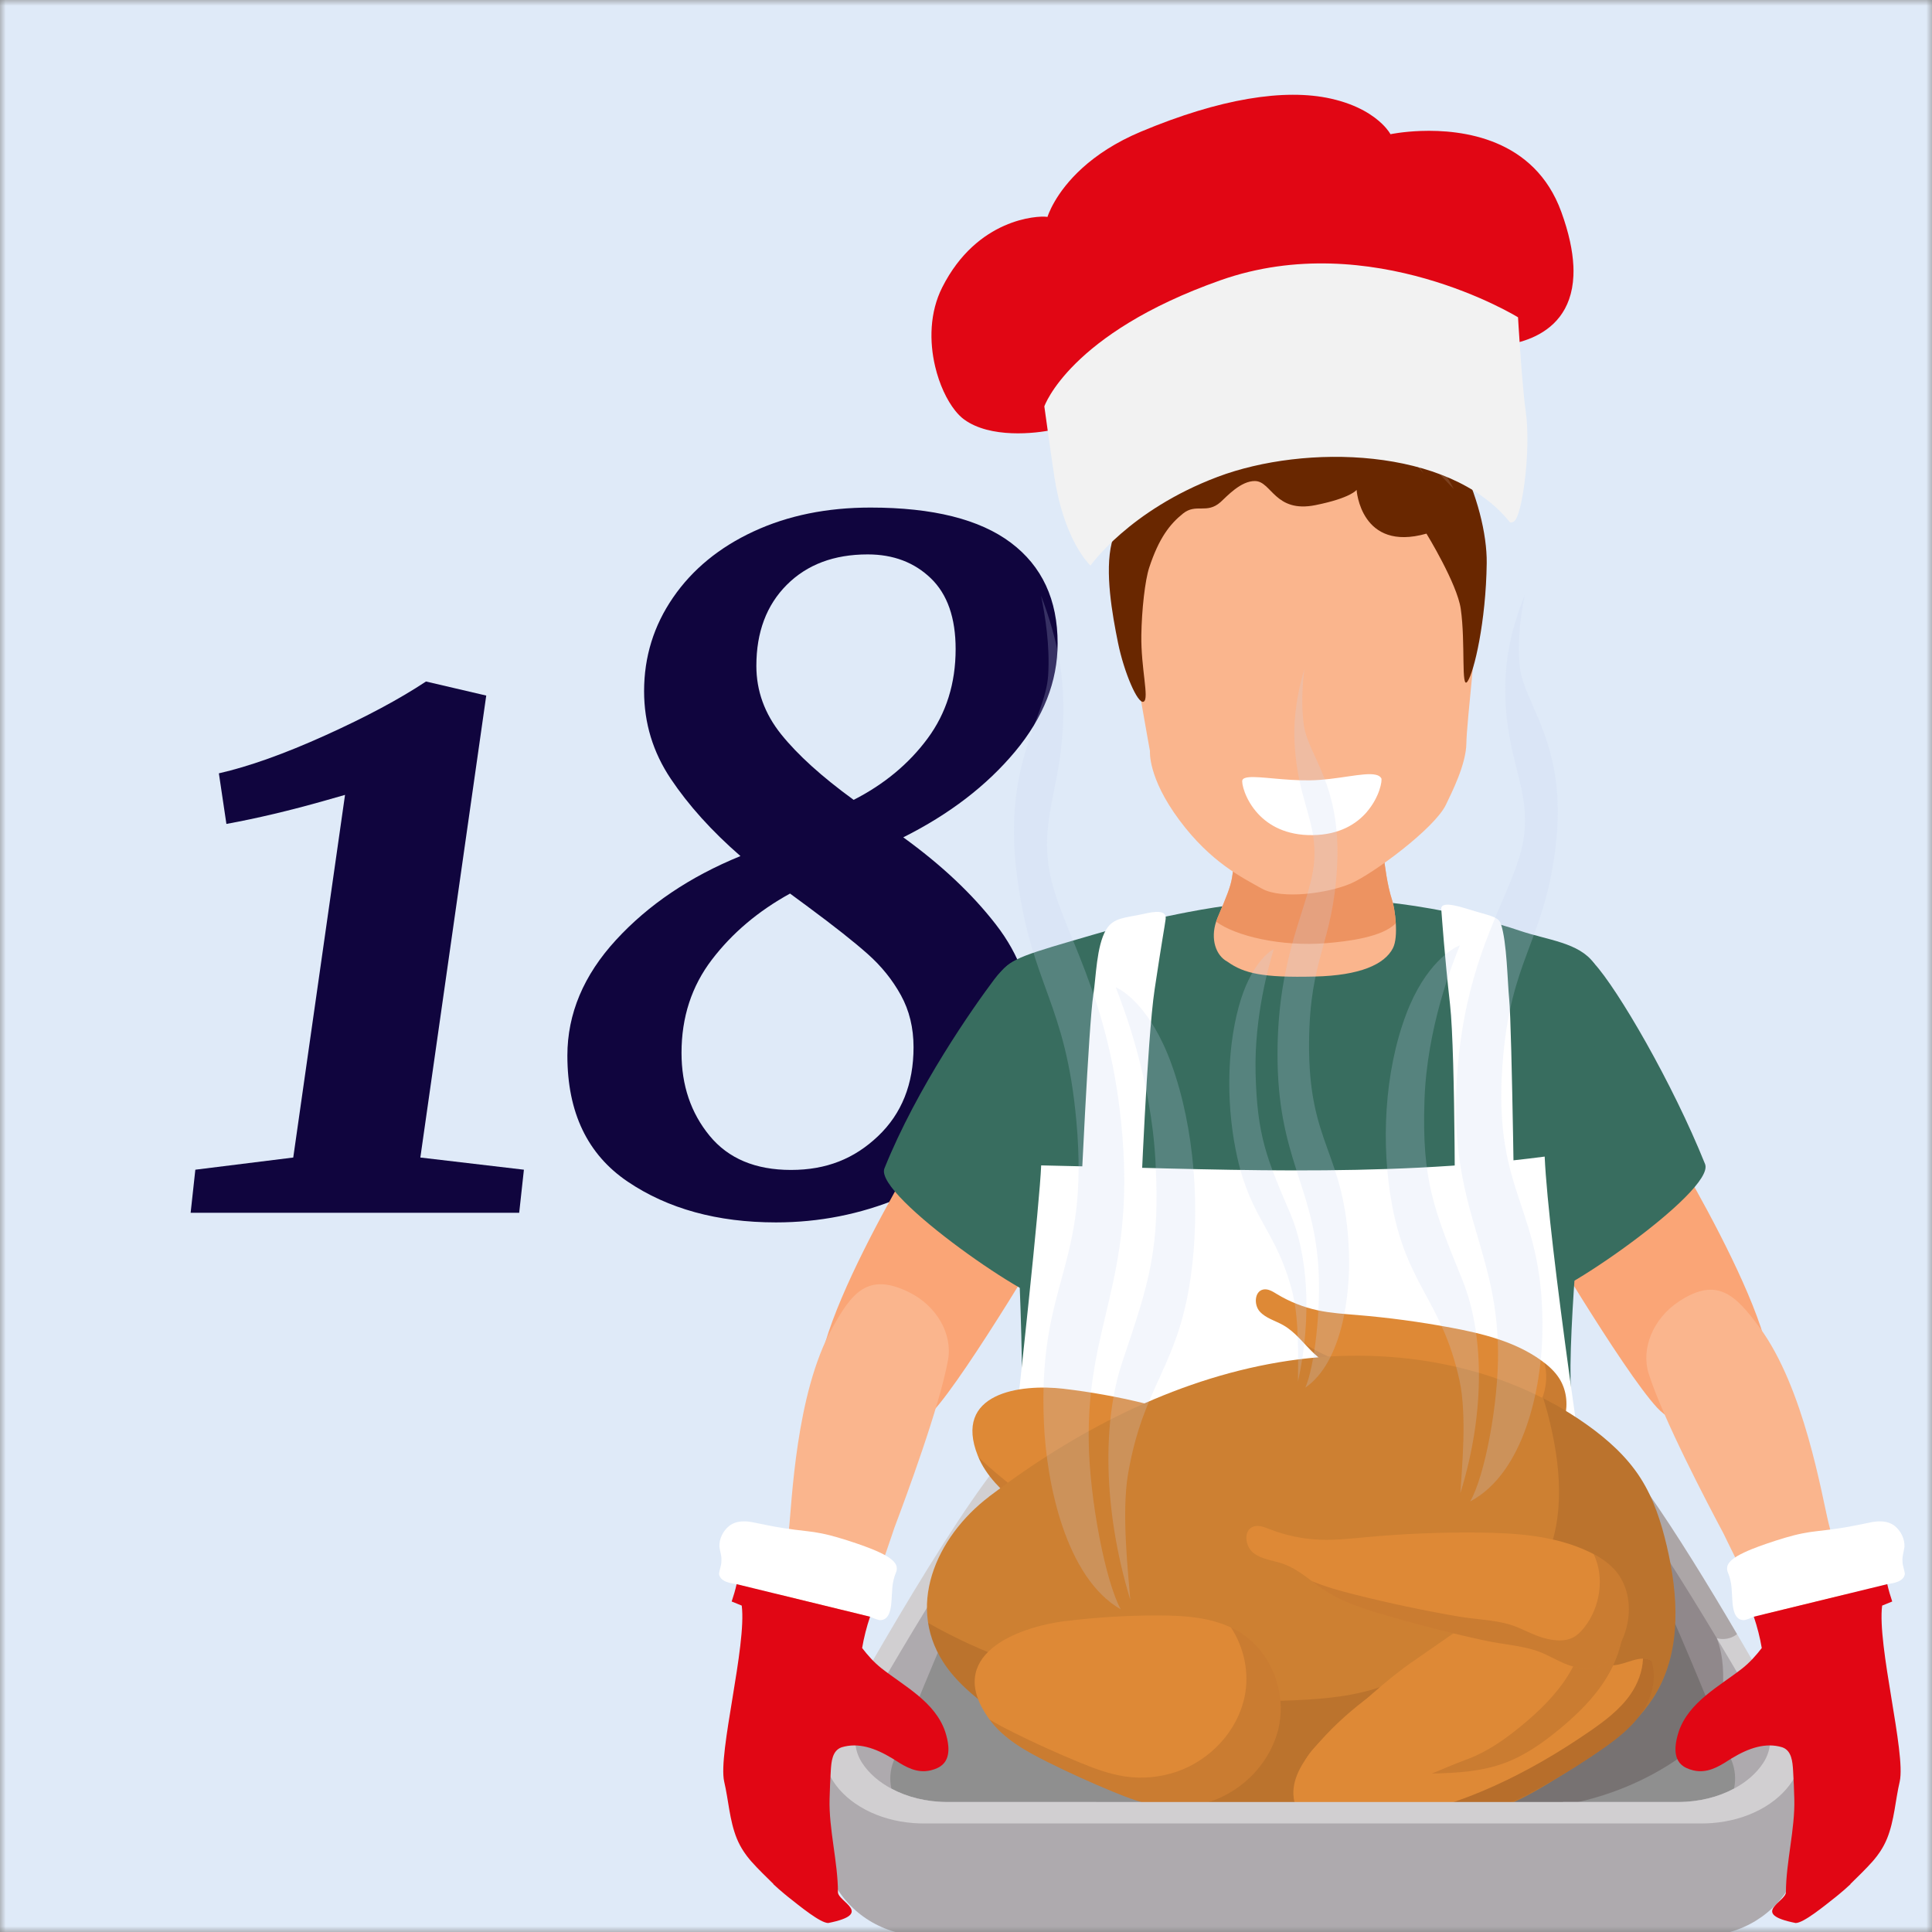 <svg width="165" height="165" viewBox="0 0 165 165" fill="none" xmlns="http://www.w3.org/2000/svg">
<rect x="0" y="0" width="165" height="165" fill="#808080" stroke="none"/>
<mask id="mask0_192_4545" style="mask-type:luminance" maskUnits="userSpaceOnUse" x="0" y="0" width="165" height="165">
<path d="M165 0H0V165H165V0Z" fill="white"/>
</mask>
<g mask="url(#mask0_192_4545)">
<path d="M231.835 -102.344H-20.886V281.96H231.835V-102.344Z" fill="#DFEAF8"/>
<path d="M25.045 98.857L29.467 67.886L27.778 68.367C24.777 69.22 21.962 69.887 19.336 70.367L18.693 66.046C21.266 65.459 24.294 64.379 27.778 62.805C31.262 61.231 34.13 59.697 36.381 58.203L41.527 59.404L35.899 98.857L44.743 99.897L44.341 103.578H16.281L16.683 99.897L25.045 98.857Z" fill="#10053E"/>
<path d="M52.611 80.274C55.381 77.26 58.923 74.873 63.238 73.112C60.787 70.979 58.803 68.778 57.285 66.511C55.767 64.244 55.008 61.751 55.008 59.03C55.008 56.096 55.833 53.429 57.485 51.029C59.136 48.629 61.427 46.748 64.356 45.388C67.286 44.028 70.615 43.348 74.344 43.348C79.671 43.348 83.666 44.348 86.329 46.348C88.993 48.349 90.325 51.216 90.325 54.95C90.325 58.203 89.113 61.284 86.689 64.191C84.265 67.098 81.082 69.539 77.141 71.512C80.39 73.859 83.027 76.34 85.051 78.954C87.075 81.567 88.087 84.394 88.087 87.435C88.087 90.795 87.049 93.769 84.971 96.356C82.894 98.943 80.177 100.93 76.821 102.317C73.465 103.704 69.95 104.398 66.274 104.398C61.267 104.398 57.045 103.237 53.609 100.917C50.174 98.597 48.456 95.01 48.456 90.155C48.456 86.581 49.841 83.287 52.611 80.274ZM60.601 96.996C62.199 98.943 64.516 99.917 67.552 99.917C70.589 99.917 72.959 98.957 74.983 97.036C77.007 95.116 78.02 92.582 78.02 89.435C78.02 87.782 77.66 86.301 76.941 84.995C76.222 83.688 75.276 82.514 74.104 81.474C72.933 80.434 71.228 79.087 68.991 77.433L67.472 76.313C64.756 77.807 62.532 79.687 60.801 81.954C59.069 84.221 58.204 86.875 58.204 89.915C58.204 92.689 59.003 95.049 60.601 96.996ZM79.218 63.071C80.816 60.91 81.615 58.363 81.615 55.43C81.615 52.763 80.909 50.749 79.498 49.389C78.086 48.028 76.288 47.348 74.104 47.348C71.228 47.348 68.924 48.215 67.193 49.949C65.462 51.682 64.596 53.989 64.596 56.87C64.596 59.004 65.302 60.95 66.713 62.711C68.125 64.471 70.189 66.338 72.906 68.312C75.516 66.978 77.62 65.231 79.218 63.071Z" fill="#10053E"/>
<path d="M80.066 95.582C80.066 95.582 67.922 114.873 70.201 119.264C71.717 122.184 76.885 123.539 79.622 120.598C82.59 117.409 90.349 104.22 90.349 104.22L80.066 95.582Z" fill="#FAA576"/>
<path d="M64.527 148.744C64.719 148.256 64.972 147.796 65.143 147.216C65.164 147.148 65.185 147.074 65.207 146.993C65.523 145.876 66.21 140.944 66.513 138.362C66.501 138.356 66.488 138.352 66.476 138.345C66.703 135.899 67.121 132.871 67.363 130.768C67.639 128.34 67.944 119.047 71.077 113.418C72.752 110.409 74.101 108.649 77.584 110.335C80.004 111.506 81.367 113.938 80.965 116.149C80.237 120.15 77.386 127.814 76.376 130.498C76.376 130.498 74.847 135.097 74.142 136.759C73.416 138.469 73.014 139.74 72.608 140.802C72.453 141.324 72.317 141.823 72.21 142.279C71.861 143.759 71.71 145.141 71.97 146.123C72.89 149.6 75.208 154.049 77.45 156.382L73.441 159.548C72.401 158.673 72.119 158.624 70.654 157.25C69.19 155.875 68.282 154.959 67.159 154.398C66.034 153.839 64.943 153.055 64.421 151.156C64.127 150.077 64.271 149.384 64.525 148.74L64.527 148.744Z" fill="#FAB58D"/>
<path d="M141.087 95.211C141.087 95.211 153.231 114.502 150.952 118.893C149.436 121.813 144.267 123.168 141.53 120.227C138.562 117.038 130.803 103.849 130.803 103.849L141.087 95.211Z" fill="#FAA576"/>
<path d="M131.494 110.601C129.939 108.302 124.009 98.579 124.409 97.436C124.612 96.857 130.411 76.03 136.147 82.277C138.158 84.468 142.826 92.462 145.618 99.412C146.557 101.747 132.138 111.558 131.492 110.601H131.494Z" fill="#386D5F"/>
<path d="M89.66 110.976C91.216 108.677 97.145 98.954 96.745 97.811C96.543 97.232 91.067 75.462 84.915 83.64C83.129 86.016 78.327 92.837 75.534 99.785C74.596 102.12 89.015 111.931 89.66 110.974V110.976Z" fill="#386D5F"/>
<path d="M135.396 98.499C135.396 98.499 133.825 113.774 134.175 118.947C134.444 122.899 136.436 134.626 136.436 134.626L135.918 134.643L134.18 134.7L91.273 136.107L86.994 137.239L86.239 137.439L86.216 137.446C86.216 137.446 86.226 136.932 86.249 136.064C86.332 132.885 86.589 124.943 87.196 119.939C87.2 119.906 87.204 119.871 87.206 119.838C87.225 119.646 87.241 119.403 87.251 119.116C87.369 116.072 87.041 108.076 86.785 103.062C86.664 100.675 86.561 98.962 86.528 98.78C85.977 95.596 84.925 83.773 85.41 83.107C86.338 81.83 87.588 81.511 93.418 79.811C95.559 79.186 97.999 78.586 100.713 78.042C100.961 77.992 101.21 77.945 101.464 77.895C104.416 77.33 107.571 76.928 110.846 76.792C114.901 76.623 118.736 76.984 122.176 77.596C122.347 77.627 122.516 77.658 122.685 77.689C125.325 78.184 127.732 78.786 129.784 79.483C132.187 80.3 134.846 80.484 136.147 82.28C137.034 83.505 135.394 98.499 135.394 98.499H135.396Z" fill="#386D5F"/>
<path d="M125.793 106.789C125.793 106.789 125.793 106.785 125.797 106.785C125.793 106.797 125.793 106.801 125.793 106.789Z" fill="#B5CC8D"/>
<path d="M93.377 84.921C93.606 83.529 93.633 80.794 94.466 79.4C95.103 78.332 96.124 78.398 97.727 78.039C98.566 77.851 99.666 77.666 99.55 78.501C99.435 79.336 99.292 79.965 98.61 84.495C97.968 88.743 97.403 102.987 97.403 102.987L92.259 103.203C92.259 103.203 92.981 87.335 93.379 84.921H93.377Z" fill="white"/>
<path d="M128.891 85.337C128.741 83.807 128.698 80.474 128.19 78.931C128 78.356 127.52 78.269 125.944 77.815C125.117 77.578 123.026 76.803 123.09 77.644C123.156 78.486 123.374 81.651 123.838 85.776C124.319 90.046 124.255 106.556 124.255 106.556L129.378 107.078C129.378 107.078 129.131 87.769 128.891 85.335V85.337Z" fill="white"/>
<path d="M141.161 197.487L135.116 197.435L87.672 197.033L81.093 196.977C81.369 193.438 82.262 162.123 82.576 158.588C82.675 157.682 88.66 105.953 88.92 99.528C103.248 99.811 117.735 100.64 131.921 98.777C132.255 106.178 135.512 128.075 137.201 139.112C137.739 142.63 140.555 191.161 141.161 197.489V197.487Z" fill="white"/>
<path d="M118.962 80.976C118.242 82.372 116.141 83.311 112.278 83.401C107.843 83.507 106.249 83.144 104.822 82.129C103.819 81.591 103.376 80.188 103.861 78.711C103.898 78.596 103.941 78.48 103.991 78.365C104.741 76.61 105.094 75.729 105.216 74.984C105.222 74.954 105.562 72.918 105.496 71.119C107.53 70.996 109.555 70.775 111.591 70.688C113.75 70.597 115.918 70.602 118.075 70.453C118.119 71.864 118.16 73.122 118.172 73.202C118.292 73.924 118.434 75.471 118.902 76.913C119.01 77.243 119.156 78.027 119.206 78.85C119.255 79.65 119.214 80.485 118.96 80.974L118.962 80.976Z" fill="#FAB58D"/>
<path d="M119.208 78.85C118.09 80.019 115.18 80.396 113.258 80.551C109.419 80.863 105.509 79.943 103.861 78.711C103.898 78.596 103.941 78.48 103.991 78.365C104.742 76.61 105.094 75.729 105.216 74.984C105.222 74.954 105.562 72.918 105.496 71.119C107.53 70.996 109.555 70.775 111.591 70.688C113.751 70.597 115.918 70.602 118.076 70.453C118.119 71.864 118.16 73.122 118.173 73.202C118.292 73.924 118.434 75.471 118.903 76.913C119.01 77.243 119.156 78.027 119.206 78.85H119.208Z" fill="#ED9361"/>
<path d="M125.843 56.493C125.82 56.722 125.799 56.951 125.777 57.178C125.502 59.989 125.241 62.642 125.234 63.456C125.22 65.276 123.966 67.72 123.485 68.73C122.526 70.741 117.263 74.635 115.357 75.458C113.453 76.281 109.462 76.85 107.753 75.883C106.148 74.976 103.43 73.684 100.719 70.038C98.007 66.391 98.212 64.147 98.212 64.147C98.212 64.147 98.131 63.706 98.001 62.982C97.85 62.151 97.638 60.944 97.407 59.604C96.797 56.065 96.06 51.583 96.069 50.519C96.083 48.701 96.304 41.971 99.75 38.75C103.197 35.528 108.604 35.446 111.847 35.155C115.089 34.864 119.723 35.924 122.825 39.55C125.927 43.176 126.218 47.728 126.379 49.207C126.462 49.968 126.158 53.245 125.843 56.493Z" fill="#FAB58D"/>
<path d="M107.194 41.084C108.594 41.106 108.887 43.837 112.344 43.14C115.388 42.528 115.858 41.837 115.858 41.837C115.858 41.837 116.201 47.172 121.825 45.574C121.825 45.574 124.445 49.843 124.754 51.998C125.173 54.905 124.762 58.997 125.329 58.2C125.897 57.404 126.909 53.059 126.971 48.098C127.033 43.138 123.552 34.28 117.989 33.176C112.428 32.071 102.877 33.533 99.643 36.237C96.409 38.941 95.543 43.901 94.943 46.37C94.342 48.837 94.984 52.444 95.485 54.909C95.986 57.375 97.17 60.191 97.677 59.921C98.164 59.663 97.432 57.091 97.475 54.238C97.506 52.095 97.789 49.559 98.146 48.476C98.979 45.951 99.907 44.763 101.031 43.86C102.155 42.956 103.059 43.938 104.249 42.872C104.781 42.393 105.965 41.061 107.196 41.082L107.194 41.084Z" fill="#692700"/>
<path opacity="0.4" d="M101.198 34.922C100.915 35.097 98.311 35.184 96.735 41.093L98.966 38.008C98.966 38.008 97.104 41.895 96.316 44.851L99.818 39.072L98.541 43.042C98.541 43.042 100.742 38.249 104.187 37.212L107.631 36.176C107.631 36.176 103.84 35.543 101.553 38.166C101.553 38.166 103.689 35.576 105.434 35.285C105.434 35.285 102.625 35.112 101.221 37.09C101.221 37.09 101.423 34.749 105.1 33.705C105.1 33.705 103.339 33.596 101.198 34.918V34.922Z" fill="#9C6B4E"/>
<path opacity="0.4" d="M117.145 33.034C117.461 33.149 120.026 32.718 122.904 38.182L120.024 35.608C120.024 35.608 122.726 39.038 124.166 41.773L119.435 36.819L121.582 40.447C121.582 40.447 118.346 36.198 114.744 35.868L111.143 35.538C111.143 35.538 114.705 34.166 117.535 36.278C117.535 36.278 114.86 34.168 113.088 34.232C113.088 34.232 115.794 33.506 117.615 35.162C117.615 35.162 116.887 32.914 113.057 32.623C113.057 32.623 114.755 32.168 117.145 33.036V33.034Z" fill="#9C6B4E"/>
<path d="M116.754 69.32C115.867 70.36 114.411 71.292 112.113 71.323C109.83 71.354 108.351 70.487 107.431 69.487C106.305 68.264 106.014 66.841 106.105 66.622C106.165 66.48 106.354 66.408 106.649 66.379C107.615 66.286 109.692 66.672 111.857 66.643C114.19 66.612 116.487 65.927 117.502 66.169C117.719 66.218 117.878 66.311 117.966 66.462C118.071 66.639 117.828 68.058 116.751 69.318L116.754 69.32Z" fill="white"/>
<path d="M134.373 22.703C134.386 22.995 134.388 23.274 134.375 23.54C134.12 29.66 127.561 29.544 127.346 29.54C127.342 29.54 127.34 29.54 127.34 29.54C127.34 29.54 118.933 27.11 113.134 27.865C97.818 29.855 96.12 35.263 90.056 36.674C90.034 36.678 90.009 36.686 89.984 36.691C88.402 37.045 84.564 37.445 82.345 35.828C82.085 35.641 81.827 35.385 81.579 35.074C80.864 34.181 80.225 32.83 79.864 31.293C79.362 29.169 79.389 26.681 80.472 24.538C83.454 18.642 88.631 18.417 89.39 18.516C89.421 18.518 89.444 18.522 89.458 18.528C89.458 18.528 89.613 18.002 90.081 17.198C90.98 15.655 93.051 13.083 97.457 11.237C104.154 8.43 109.7 7.533 113.672 8.426C115.994 8.948 117.337 9.899 118.053 10.596C118.562 11.093 118.752 11.462 118.752 11.462C118.752 11.462 119.798 11.239 121.349 11.184C124.892 11.058 131.061 11.806 133.344 18.103C133.998 19.904 134.309 21.422 134.371 22.698L134.373 22.703Z" fill="#E10614"/>
<path d="M130.446 37.801C130.432 38.956 130.341 40.179 130.193 41.289C130.178 41.394 130.164 41.499 130.149 41.602C130.104 41.912 130.055 42.211 130.001 42.495C129.982 42.59 129.964 42.683 129.945 42.774C129.937 42.819 129.927 42.865 129.916 42.91C129.877 43.087 129.84 43.244 129.805 43.386C129.778 43.488 129.753 43.578 129.729 43.663C129.718 43.696 129.708 43.729 129.7 43.76C129.681 43.822 129.661 43.88 129.642 43.933C129.539 44.224 129.446 44.383 129.366 44.471C129.357 44.48 129.351 44.488 129.343 44.494C129.285 44.55 129.236 44.575 129.19 44.591C129.184 44.591 129.18 44.595 129.174 44.597C129.164 44.601 129.153 44.605 129.143 44.61C128.957 44.682 128.889 44.525 128.862 44.494C123.679 38.195 111.471 37.904 103.989 40.726C96.44 43.574 93.134 48.299 93.134 48.299C93.134 48.299 91.634 46.965 90.615 43.364C90.403 42.613 90.213 41.765 90.061 40.812C89.953 40.138 89.714 38.457 89.514 37.028C89.337 35.768 89.19 34.706 89.19 34.706C89.19 34.706 91.335 28.487 104.24 23.933C117.145 19.381 129.646 27.099 129.646 27.099C129.646 27.099 129.71 28.213 129.809 29.644C129.937 31.496 130.121 33.88 130.298 35.087C130.411 35.861 130.457 36.805 130.444 37.801H130.446Z" fill="#F2F2F2"/>
<path d="M161.281 147.553C161.029 147.093 160.716 146.669 160.474 146.116C160.446 146.052 160.415 145.98 160.382 145.903C159.926 144.835 158.614 140.031 157.981 137.509C157.991 137.503 158.004 137.494 158.016 137.488C157.478 135.092 156.675 132.142 156.168 130.086C155.584 127.714 154.091 118.534 150.263 113.355C148.217 110.585 146.654 109.011 143.415 111.13C141.165 112.6 140.126 115.189 140.808 117.329C142.042 121.203 145.849 128.442 147.196 130.973C147.196 130.973 149.3 135.339 150.211 136.896C151.15 138.499 151.711 139.708 152.251 140.71C152.472 141.209 152.67 141.685 152.835 142.125C153.371 143.548 153.697 144.901 153.563 145.907C153.095 149.476 151.366 154.182 149.44 156.785L153.823 159.411C154.741 158.41 155.015 158.326 156.292 156.775C157.568 155.222 158.352 154.199 159.394 153.5C160.435 152.8 161.419 151.883 161.693 149.933C161.848 148.826 161.615 148.158 161.283 147.551L161.281 147.553Z" fill="#FAB58D"/>
<path d="M135.778 122.266H88.433C84.036 128.356 75.405 142.544 71.56 149.831C90.585 174.03 151.583 163.107 153.058 148.138C148.792 140.407 139.161 126.356 135.778 122.266Z" fill="#AEAAAE"/>
<path d="M152.526 146.838H150.671C149.85 145.401 148.372 142.829 146.616 139.9C143.84 135.266 140.367 129.73 137.723 126.368C136.384 124.662 135.256 123.515 134.538 123.322C134.516 123.311 134.493 123.307 134.47 123.303C134.425 123.291 134.38 123.289 134.338 123.289H89.885C89.844 123.289 89.803 123.293 89.76 123.303C89.733 123.303 89.706 123.311 89.679 123.322C86.672 124.134 76.506 141.647 73.623 146.698H73.27L71.772 146.69C75.59 139.873 85.713 122.266 88.433 122.266H135.78C136.727 122.266 138.569 124.4 140.736 127.467C143.143 130.883 145.95 135.468 148.351 139.556C150.03 142.416 151.513 145.034 152.523 146.838H152.526Z" fill="#D1CFD1"/>
<path d="M148.087 152.76C146.75 153.48 145.098 153.903 143.308 153.903H80.905C79.115 153.903 77.463 153.48 76.126 152.76C75.955 151.97 76.021 151.155 76.32 150.398C78.389 145.116 86.736 124.302 89.679 123.326C89.706 123.316 89.733 123.307 89.759 123.307C89.801 123.295 89.842 123.293 89.885 123.293H134.338C134.38 123.293 134.425 123.297 134.47 123.307C134.493 123.312 134.516 123.316 134.538 123.326C137.482 124.302 145.828 145.116 147.901 150.398C148.196 151.155 148.264 151.968 148.091 152.76H148.087Z" fill="#8F8F8F"/>
<path opacity="0.2" d="M148.351 139.56C148.233 139.655 148.116 139.727 147.998 139.783C147.283 140.136 146.614 139.905 146.614 139.905C147.833 142.93 146.66 147.29 146.66 147.29C146.66 147.29 142.791 152.069 134.792 153.903C134.008 154.084 133.183 154.233 132.321 154.348C132.321 154.348 129.999 154.171 127.377 153.903C124.082 153.567 120.307 153.09 120.054 152.651C119.596 151.861 135.636 127.284 137.112 126.432C137.24 126.356 137.449 126.337 137.721 126.373C138.098 126.418 138.602 126.562 139.185 126.785C139.658 126.967 140.179 127.198 140.736 127.474C143.143 130.889 145.95 135.474 148.351 139.562V139.56Z" fill="#1A0000"/>
<path d="M90.861 118.61C93.152 118.88 95.429 119.288 97.671 119.837C99.787 120.355 101.98 121.058 103.465 122.652C105.267 124.587 105.647 127.662 104.515 130.053C103.384 132.443 100.876 134.077 98.243 134.318C96.933 134.437 95.594 134.242 94.375 133.747C93.249 133.291 92.241 132.592 91.259 131.876C89.807 130.816 88.39 129.706 87.016 128.545C85.608 127.355 84.197 126.051 83.514 124.337C81.375 118.985 87.074 118.162 90.861 118.608V118.61Z" fill="#DE8936"/>
<path opacity="0.1" d="M103.465 122.653C103.248 122.422 103.017 122.212 102.774 122.016C103.38 123.705 103.312 125.654 102.541 127.285C101.41 129.676 98.903 131.309 96.269 131.551C94.959 131.67 93.62 131.474 92.401 130.979C91.275 130.523 90.267 129.824 89.285 129.109C87.833 128.048 86.416 126.939 85.043 125.778C84.535 125.351 84.03 124.905 83.558 124.435C84.255 126.099 85.634 127.38 87.016 128.548C88.39 129.709 89.805 130.818 91.257 131.878C92.239 132.594 93.249 133.291 94.373 133.749C95.592 134.244 96.931 134.442 98.24 134.32C100.874 134.077 103.382 132.446 104.512 130.055C105.643 127.665 105.265 124.59 103.463 122.655L103.465 122.653Z" fill="#1A0000"/>
<path d="M116.073 118.044C114.718 117.37 113.361 116.652 112.253 115.619C111.368 114.792 110.642 113.765 109.588 113.171C108.914 112.789 108.112 112.589 107.592 112.014C107.072 111.44 107.134 110.277 107.893 110.128C108.295 110.05 108.681 110.291 109.031 110.506C110.116 111.168 111.315 111.644 112.558 111.91C113.654 112.143 114.778 112.214 115.893 112.306C118.587 112.529 121.268 112.89 123.923 113.387C126.633 113.895 129.395 114.577 131.63 116.188C132.212 116.607 132.756 117.091 133.146 117.692C134.423 119.649 133.662 122.485 131.849 123.96C131.564 124.191 131.251 124.399 130.896 124.492C130.277 124.655 129.621 124.448 129.042 124.178C128.126 123.753 127.441 123.029 126.575 122.561C125.521 121.994 124.238 121.68 123.125 121.229C120.734 120.257 118.381 119.195 116.071 118.046L116.073 118.044Z" fill="#DE8936"/>
<path opacity="0.1" d="M133.148 117.689C132.816 117.18 132.371 116.757 131.89 116.383C132.394 118.153 131.701 120.263 130.284 121.513C130.009 121.756 129.704 121.977 129.353 122.084C128.741 122.272 128.079 122.093 127.487 121.847C126.555 121.459 125.841 120.764 124.956 120.331C123.88 119.805 122.586 119.547 121.454 119.139C119.026 118.267 116.632 117.301 114.277 116.245C113.291 115.804 112.305 115.338 111.403 114.75C111.68 115.045 111.958 115.342 112.251 115.618C113.359 116.652 114.716 117.369 116.071 118.044C118.381 119.195 120.734 120.257 123.125 121.226C124.238 121.678 125.521 121.989 126.575 122.559C127.441 123.027 128.128 123.749 129.042 124.176C129.622 124.446 130.277 124.652 130.896 124.489C131.251 124.396 131.564 124.188 131.849 123.957C133.664 122.482 134.423 119.646 133.146 117.689H133.148Z" fill="#1A0000"/>
<path d="M84.465 127.817C91.776 122.26 100.161 117.873 109.217 116.343C118.271 114.813 128.044 116.351 135.526 121.675C137.292 122.931 138.94 124.407 140.107 126.235C141.231 127.994 141.875 130.019 142.353 132.053C143.325 136.182 143.605 140.759 141.52 144.455C139.775 147.547 136.644 149.555 133.637 151.443C131.841 152.569 130.028 153.703 128.033 154.421C125.647 155.279 123.083 155.51 120.55 155.621C107.513 156.193 93.812 153.495 83.698 145.249C82.662 144.405 81.664 143.5 80.878 142.421C77.184 137.352 79.958 131.247 84.469 127.821L84.465 127.817Z" fill="#CD8032"/>
<path opacity="0.1" d="M142.353 132.049C141.875 130.015 141.233 127.992 140.107 126.23C138.94 124.403 137.294 122.928 135.526 121.67C134.338 120.825 133.091 120.076 131.8 119.418C132.035 120.15 132.233 120.895 132.408 121.639C133.379 125.768 133.66 130.345 131.575 134.041C129.83 137.133 126.699 139.142 123.692 141.029C121.895 142.155 120.082 143.289 118.086 144.007C115.7 144.865 113.136 145.096 110.603 145.207C99.806 145.682 88.559 143.908 79.266 138.603C79.468 139.899 79.981 141.188 80.874 142.415C81.66 143.494 82.66 144.399 83.694 145.243C93.808 153.488 107.507 156.186 120.547 155.615C123.079 155.503 125.643 155.272 128.029 154.414C130.024 153.697 131.839 152.562 133.635 151.436C136.642 149.551 139.773 147.54 141.518 144.448C143.605 140.755 143.323 136.178 142.351 132.047L142.353 132.049Z" fill="#1A0000"/>
<path d="M91.03 138.443C93.639 138.122 96.269 137.963 98.896 137.965C101.377 137.965 103.993 138.153 106.068 139.516C108.586 141.17 109.834 144.47 109.227 147.421C108.621 150.373 106.288 152.856 103.438 153.836C102.021 154.323 100.486 154.465 99.004 154.246C97.634 154.044 96.329 153.545 95.05 153.017C93.156 152.237 91.29 151.39 89.456 150.476C87.575 149.54 85.663 148.475 84.444 146.766C80.635 141.422 86.717 138.971 91.028 138.441L91.03 138.443Z" fill="#DE8936"/>
<path opacity="0.1" d="M106.07 139.516C105.769 139.318 105.455 139.147 105.133 138.996C106.259 140.702 106.711 142.876 106.297 144.891C105.69 147.842 103.358 150.325 100.507 151.305C99.09 151.792 97.556 151.934 96.073 151.716C94.703 151.513 93.398 151.014 92.119 150.486C90.226 149.707 88.359 148.859 86.525 147.945C85.849 147.609 85.17 147.254 84.519 146.86C85.74 148.515 87.612 149.558 89.456 150.478C91.29 151.392 93.156 152.239 95.05 153.019C96.329 153.547 97.634 154.046 99.004 154.248C100.487 154.467 102.021 154.325 103.438 153.838C106.288 152.858 108.621 150.377 109.227 147.423C109.834 144.472 108.586 141.172 106.068 139.518L106.07 139.516Z" fill="#1A0000"/>
<path d="M112.206 149.332C111.209 150.53 110.288 151.986 110.486 153.531C110.644 154.762 111.527 155.822 112.614 156.425C113.701 157.027 114.971 157.221 116.213 157.237C117.352 157.252 118.488 157.122 119.61 156.934C125.765 155.899 131.498 153.057 136.638 149.517C137.946 148.616 139.247 147.642 140.155 146.339C141.062 145.035 141.528 143.332 141.017 141.826C140.062 141.302 138.94 142.129 137.855 142.216C137.007 142.284 136.201 141.888 135.444 141.504C134.611 141.082 133.775 140.657 132.942 140.234C132.575 140.048 132.191 139.846 131.96 139.506C131.335 138.578 131.416 138.163 130.246 138.402C129.265 138.605 128.26 139.085 127.324 139.442C125.391 140.178 123.492 141.005 121.66 141.966C118.102 143.833 114.786 146.23 112.206 149.334V149.332Z" fill="#DE8936"/>
<path opacity="0.2" d="M141.019 141.827C140.794 141.704 140.559 141.656 140.317 141.656C140.282 142.733 139.868 143.814 139.247 144.709C138.34 146.012 137.038 146.986 135.73 147.887C130.591 151.426 124.857 154.27 118.702 155.304C117.58 155.494 116.444 155.621 115.306 155.607C114.064 155.593 112.793 155.397 111.706 154.794C111.284 154.559 110.894 154.256 110.564 153.899C110.834 154.972 111.64 155.883 112.618 156.424C113.705 157.026 114.976 157.22 116.217 157.236C117.356 157.251 118.492 157.121 119.614 156.933C125.769 155.898 131.502 153.056 136.642 149.516C137.95 148.615 139.251 147.642 140.159 146.338C141.066 145.035 141.532 143.331 141.021 141.825L141.019 141.827Z" fill="#1A0000"/>
<path d="M120.682 141.88C118.294 143.538 116.017 145.702 113.878 147.7C112.977 148.544 110.815 150.276 111.273 151.642C111.492 152.294 112.239 152.64 112.925 152.644C113.614 152.646 114.27 152.386 114.93 152.188C119.321 150.862 124.236 152.157 128.532 150.551C130.232 149.915 131.74 148.857 133.14 147.704C134.679 146.44 136.129 145.029 137.172 143.336C138.218 141.641 138.837 139.632 138.614 137.652C138.529 136.893 138.304 136.115 137.783 135.556C137.479 135.23 137.094 134.995 136.687 134.818C135.083 134.111 133.204 134.271 131.558 134.876C129.912 135.48 128.452 136.489 127.012 137.489C124.902 138.953 122.794 140.418 120.685 141.882L120.682 141.88Z" fill="#DE8936"/>
<path opacity="0.1" d="M138.612 137.655C138.527 136.896 138.303 136.118 137.781 135.559C137.478 135.234 137.092 134.998 136.686 134.821C135.623 134.353 134.442 134.27 133.285 134.442C133.346 134.466 133.408 134.483 133.47 134.51C133.876 134.689 134.264 134.924 134.565 135.25C135.085 135.809 135.31 136.587 135.397 137.346C135.619 139.323 135.001 141.334 133.955 143.03C132.909 144.725 131.459 146.134 129.923 147.398C128.522 148.551 127.015 149.609 125.315 150.244C124.42 150.579 123.391 151.001 122.291 151.467C124.428 151.42 126.544 151.298 128.53 150.556C130.23 149.921 131.738 148.863 133.138 147.71C134.677 146.445 136.127 145.035 137.17 143.341C138.216 141.646 138.835 139.637 138.612 137.657V137.655Z" fill="#1A0000"/>
<path d="M118.113 137.888C116.405 137.382 114.685 136.828 113.192 135.858C111.997 135.083 110.945 134.039 109.603 133.565C108.745 133.262 107.773 133.191 107.054 132.633C106.334 132.074 106.169 130.714 107.018 130.386C107.468 130.213 107.965 130.415 108.415 130.591C109.807 131.137 111.294 131.445 112.787 131.498C114.105 131.546 115.421 131.395 116.733 131.275C119.899 130.983 123.079 130.853 126.26 130.886C129.504 130.919 132.843 131.145 135.766 132.556C136.525 132.923 137.255 133.373 137.83 133.988C139.711 135.996 139.408 139.437 137.607 141.516C137.325 141.842 137.005 142.147 136.613 142.328C135.929 142.644 135.128 142.539 134.4 142.345C133.254 142.038 132.311 141.34 131.21 140.975C129.871 140.532 128.322 140.433 126.938 140.136C123.97 139.499 121.025 138.75 118.115 137.888H118.113Z" fill="#DE8936"/>
<path opacity="0.1" d="M137.83 133.984C137.341 133.463 136.739 133.065 136.106 132.73C137.05 134.677 136.679 137.266 135.293 139.005C135.025 139.341 134.716 139.66 134.332 139.856C133.662 140.199 132.855 140.127 132.121 139.964C130.962 139.704 129.993 139.044 128.879 138.724C127.524 138.336 125.971 138.299 124.576 138.06C121.584 137.544 118.612 136.915 115.669 136.173C114.435 135.861 113.198 135.523 112.032 135.026C112.414 135.313 112.795 135.599 113.194 135.857C114.687 136.829 116.407 137.381 118.115 137.887C121.027 138.747 123.97 139.498 126.938 140.135C128.322 140.432 129.871 140.531 131.209 140.974C132.309 141.339 133.251 142.036 134.4 142.344C135.128 142.538 135.931 142.643 136.613 142.327C137.005 142.146 137.325 141.841 137.607 141.515C139.408 139.436 139.711 135.993 137.83 133.987V133.984Z" fill="#1A0000"/>
<path d="M153.08 160.651C151.7 163.417 148.753 165.327 145.34 165.327H78.878C75.462 165.327 72.515 163.417 71.137 160.651C70.312 159.001 69.885 150.774 70.615 149.087C70.91 148.394 71.277 147.641 71.7 146.847L73.55 146.828C73.55 146.828 73.546 146.836 73.542 146.838C72.861 148.041 72.865 149.4 73.637 150.572C74.208 151.442 75.066 152.191 76.126 152.754C77.463 153.474 79.115 153.896 80.905 153.896H93.575C98.164 155.233 103.147 155.497 107.946 155.126C116.269 154.369 125.727 157.017 133.295 153.991C133.363 153.96 133.435 153.931 133.507 153.896H143.31C145.1 153.896 146.752 153.474 148.089 152.754C149.145 152.191 150.007 151.442 150.578 150.572C150.978 149.967 151.172 149.307 151.172 148.649C151.172 148.513 151.164 148.377 151.146 148.241L153.06 148.136C153.286 148.598 153.495 149.039 153.672 149.445C154.398 151.137 153.903 159.001 153.082 160.651H153.08Z" fill="#AEAAAE"/>
<path d="M153.08 152.097C151.816 154.065 149.236 155.475 146.191 155.698C145.911 155.717 145.628 155.729 145.34 155.729H78.878C78.591 155.729 78.302 155.719 78.022 155.698C74.975 155.475 72.395 154.065 71.137 152.097C70.533 151.154 70.37 150.103 70.615 149.09C70.702 148.727 70.842 148.364 71.036 148.015C71.244 147.64 71.49 147.199 71.774 146.695L73.624 146.704C73.602 146.749 73.575 146.79 73.552 146.831C73.548 146.836 73.548 146.84 73.544 146.842C72.863 148.044 72.868 149.403 73.639 150.575C74.21 151.445 75.068 152.194 76.128 152.757C77.465 153.477 79.117 153.9 80.907 153.9H143.31C145.1 153.9 146.752 153.477 148.089 152.757C149.145 152.194 150.007 151.445 150.578 150.575C150.978 149.971 151.172 149.311 151.172 148.653C151.172 148.516 151.164 148.38 151.146 148.244C151.088 147.764 150.929 147.291 150.673 146.842H152.527C152.777 147.285 152.996 147.677 153.181 148.015C153.439 148.477 153.604 148.962 153.672 149.449C153.804 150.35 153.614 151.264 153.082 152.097H153.08Z" fill="#D1CFD1"/>
<path d="M161.178 135.298C161.724 135.203 162.572 135.094 162.681 134.43C162.654 134.067 162.479 133.731 162.483 133.358C162.434 132.929 162.595 132.526 162.648 132.11C162.683 131.427 162.339 130.74 161.811 130.317C161.79 130.301 161.77 130.284 161.747 130.27C161.215 129.888 160.52 129.882 159.899 129.989C158.973 130.173 158.076 130.371 157.193 130.505C156.537 130.61 155.869 130.687 155.215 130.761C154.774 130.812 154.388 130.866 153.924 130.959C153.685 131.006 153.445 131.062 153.208 131.122C152.325 131.347 151.15 131.728 150.23 132.064C149.5 132.33 148.38 132.788 147.893 133.232C147.677 133.424 147.559 133.605 147.516 133.789C147.437 134.306 147.66 134.23 147.839 135.249C147.875 135.432 147.891 135.672 147.903 135.938C147.978 136.705 147.86 138.442 148.994 138.361C149.269 138.295 149.516 138.186 149.78 138.079" fill="white"/>
<path d="M149.782 138.073C150.073 138.929 150.31 139.855 150.461 140.748C149.97 141.384 149.44 141.98 148.801 142.485C146.816 144.034 144.236 145.356 143.372 147.876C143.238 148.289 143.133 148.714 143.1 149.145C143.092 149.268 143.087 149.39 143.094 149.514C143.104 149.753 143.149 149.992 143.242 150.211C143.296 150.335 143.364 150.45 143.448 150.555C143.547 150.677 143.667 150.782 143.801 150.869C143.954 150.968 144.125 151.04 144.294 151.102C144.397 151.139 144.5 151.17 144.605 151.195C144.764 151.232 144.927 151.257 145.09 151.265C146.15 151.319 147.045 150.71 147.895 150.166C149.355 149.285 150.785 148.794 152.21 149.225C153.023 149.506 153.089 150.475 153.136 151.207C153.19 152.02 153.216 152.83 153.241 153.647C153.309 156.209 152.53 159.026 152.525 161.598C152.523 162.421 149.397 163.442 153.353 164.232C154.025 164.236 155.755 162.817 156.83 161.967C156.898 161.912 156.964 161.856 157.028 161.802C157.028 161.802 157.028 161.802 157.03 161.804C157.37 161.524 157.748 161.192 158.043 160.915C158.039 160.911 158.034 160.907 158.03 160.903C158.67 160.272 159.321 159.653 159.917 158.981C159.977 158.911 160.037 158.841 160.097 158.77C160.239 158.597 160.375 158.42 160.501 158.234C160.528 158.195 160.553 158.158 160.58 158.119C160.811 157.77 161.006 157.397 161.165 157.011C161.79 155.464 161.864 153.761 162.244 152.146C162.78 149.73 160.305 140.534 160.742 137.124L161.603 136.774C161.438 136.289 161.293 135.796 161.18 135.293" fill="#E10614"/>
<path d="M62.912 135.298C62.365 135.203 61.518 135.094 61.408 134.43C61.435 134.067 61.611 133.731 61.606 133.358C61.656 132.929 61.495 132.526 61.441 132.11C61.406 131.427 61.751 130.74 62.279 130.317C62.299 130.301 62.32 130.284 62.343 130.27C62.875 129.888 63.57 129.882 64.191 129.989C65.117 130.173 66.014 130.371 66.897 130.505C67.553 130.61 68.221 130.687 68.875 130.761C69.316 130.812 69.702 130.866 70.166 130.959C70.405 131.006 70.644 131.062 70.882 131.122C71.764 131.347 72.94 131.728 73.86 132.064C74.59 132.33 75.71 132.788 76.197 133.232C76.413 133.424 76.531 133.605 76.574 133.789C76.652 134.306 76.43 134.23 76.25 135.249C76.215 135.432 76.199 135.672 76.186 135.938C76.112 136.705 76.23 138.442 75.095 138.361C74.821 138.295 74.573 138.186 74.309 138.079" fill="white"/>
<path d="M74.307 138.073C74.016 138.929 73.779 139.855 73.629 140.748C74.12 141.384 74.65 141.98 75.289 142.485C77.273 144.034 79.853 145.356 80.718 147.876C80.852 148.289 80.957 148.714 80.99 149.145C80.998 149.268 81.002 149.39 80.996 149.514C80.986 149.753 80.94 149.992 80.847 150.211C80.794 150.335 80.726 150.45 80.641 150.555C80.542 150.677 80.423 150.782 80.288 150.869C80.136 150.968 79.965 151.04 79.796 151.102C79.692 151.139 79.589 151.17 79.484 151.195C79.325 151.232 79.162 151.257 78.999 151.265C77.939 151.319 77.044 150.71 76.195 150.166C74.734 149.285 73.305 148.794 71.88 149.225C71.067 149.506 71.001 150.475 70.954 151.207C70.9 152.02 70.873 152.83 70.849 153.647C70.78 156.209 71.56 159.026 71.564 161.598C71.566 162.421 74.693 163.442 70.737 164.232C70.065 164.236 68.334 162.817 67.26 161.967C67.192 161.912 67.126 161.856 67.062 161.802C67.062 161.802 67.062 161.802 67.06 161.804C66.719 161.524 66.342 161.192 66.047 160.915C66.051 160.911 66.055 160.907 66.059 160.903C65.42 160.272 64.768 159.653 64.172 158.981C64.112 158.911 64.052 158.841 63.993 158.77C63.85 158.597 63.714 158.42 63.589 158.234C63.562 158.195 63.537 158.158 63.51 158.119C63.279 157.77 63.083 157.397 62.924 157.011C62.299 155.464 62.225 153.761 61.846 152.146C61.309 149.73 63.784 140.534 63.347 137.124L62.487 136.774C62.652 136.289 62.797 135.796 62.91 135.293" fill="#E10614"/>
<g opacity="0.3">
<g opacity="0.71">
<path d="M95.718 137.446C94.404 135.052 93.049 128.035 92.981 123.087C92.841 113.088 96.85 109.429 95.858 97.04C94.879 84.799 90.496 79.379 89.623 74.355C88.757 69.367 91.02 66.69 90.805 59.682C90.747 57.772 90.463 54.93 88.91 50.875C89.258 52.562 89.679 55.144 89.516 57.677C89.275 61.423 85.535 65.195 86.89 75.099C88.149 84.287 91.013 85.583 91.929 95.774C93.068 108.45 88.623 109.287 89.155 121.549C89.38 126.711 91.024 134.747 95.718 137.446Z" fill="#C8D4F1"/>
<path d="M96.535 136.644C94.154 128.798 94.171 121.291 95.862 116.281C98.162 109.466 99.094 106.672 98.675 99.065C98.296 92.168 95.969 86.051 95.287 84.32C95.85 84.545 98.269 85.977 100.039 90.85C102.048 96.376 102.518 103.297 101.687 109.099C100.583 116.817 97.655 118.246 96.343 125.859C95.763 129.227 96.364 134.433 96.533 136.644H96.535Z" fill="#C8D4F1"/>
</g>
<g opacity="0.71">
<path d="M125.556 128.23C126.81 126.077 127.992 119.792 127.938 115.368C127.831 106.427 123.735 103.198 124.422 92.112C125.1 81.16 129.347 76.272 130.094 71.773C130.836 67.306 128.51 64.936 128.551 58.67C128.563 56.963 128.776 54.419 130.228 50.781C129.92 52.293 129.566 54.605 129.79 56.868C130.122 60.213 133.953 63.55 132.843 72.415C131.812 80.642 128.982 81.826 128.318 90.944C127.491 102.286 131.954 102.991 131.723 113.958C131.626 118.576 130.18 125.774 125.556 128.232V128.23Z" fill="#C8D4F1"/>
<path d="M124.721 127.52C126.907 120.485 126.705 113.771 124.892 109.312C122.427 103.244 121.425 100.753 121.656 93.951C121.866 87.782 124.038 82.289 124.68 80.738C124.123 80.945 121.74 82.248 120.09 86.621C118.22 91.579 117.921 97.77 118.892 102.949C120.185 109.838 123.147 111.088 124.644 117.88C125.307 120.885 124.836 125.544 124.719 127.522L124.721 127.52Z" fill="#C8D4F1"/>
</g>
<g opacity="0.71">
<path d="M111.476 118.515C112.268 116.754 112.827 111.734 112.598 108.242C112.134 101.186 109.104 98.835 109.104 90.049C109.104 81.368 111.89 77.3 112.22 73.712C112.55 70.148 110.806 68.39 110.562 63.438C110.496 62.089 110.535 60.07 111.402 57.125C111.251 58.334 111.101 60.175 111.358 61.951C111.738 64.577 114.586 67.025 114.188 74.081C113.819 80.627 111.872 81.7 111.8 88.933C111.711 97.93 114.889 98.27 115.205 106.941C115.337 110.591 114.629 116.348 111.474 118.513L111.476 118.515Z" fill="#C8D4F1"/>
<path d="M110.855 117.996C112.09 112.335 111.657 107.042 110.183 103.608C108.18 98.937 107.363 97.019 107.231 91.633C107.112 86.751 108.405 82.309 108.79 81.051C108.407 81.24 106.782 82.385 105.808 85.92C104.703 89.928 104.762 94.832 105.674 98.873C106.887 104.25 109.03 105.091 110.383 110.384C110.981 112.725 110.851 116.427 110.855 117.994V117.996Z" fill="#C8D4F1"/>
</g>
</g>
</g>
</svg>
